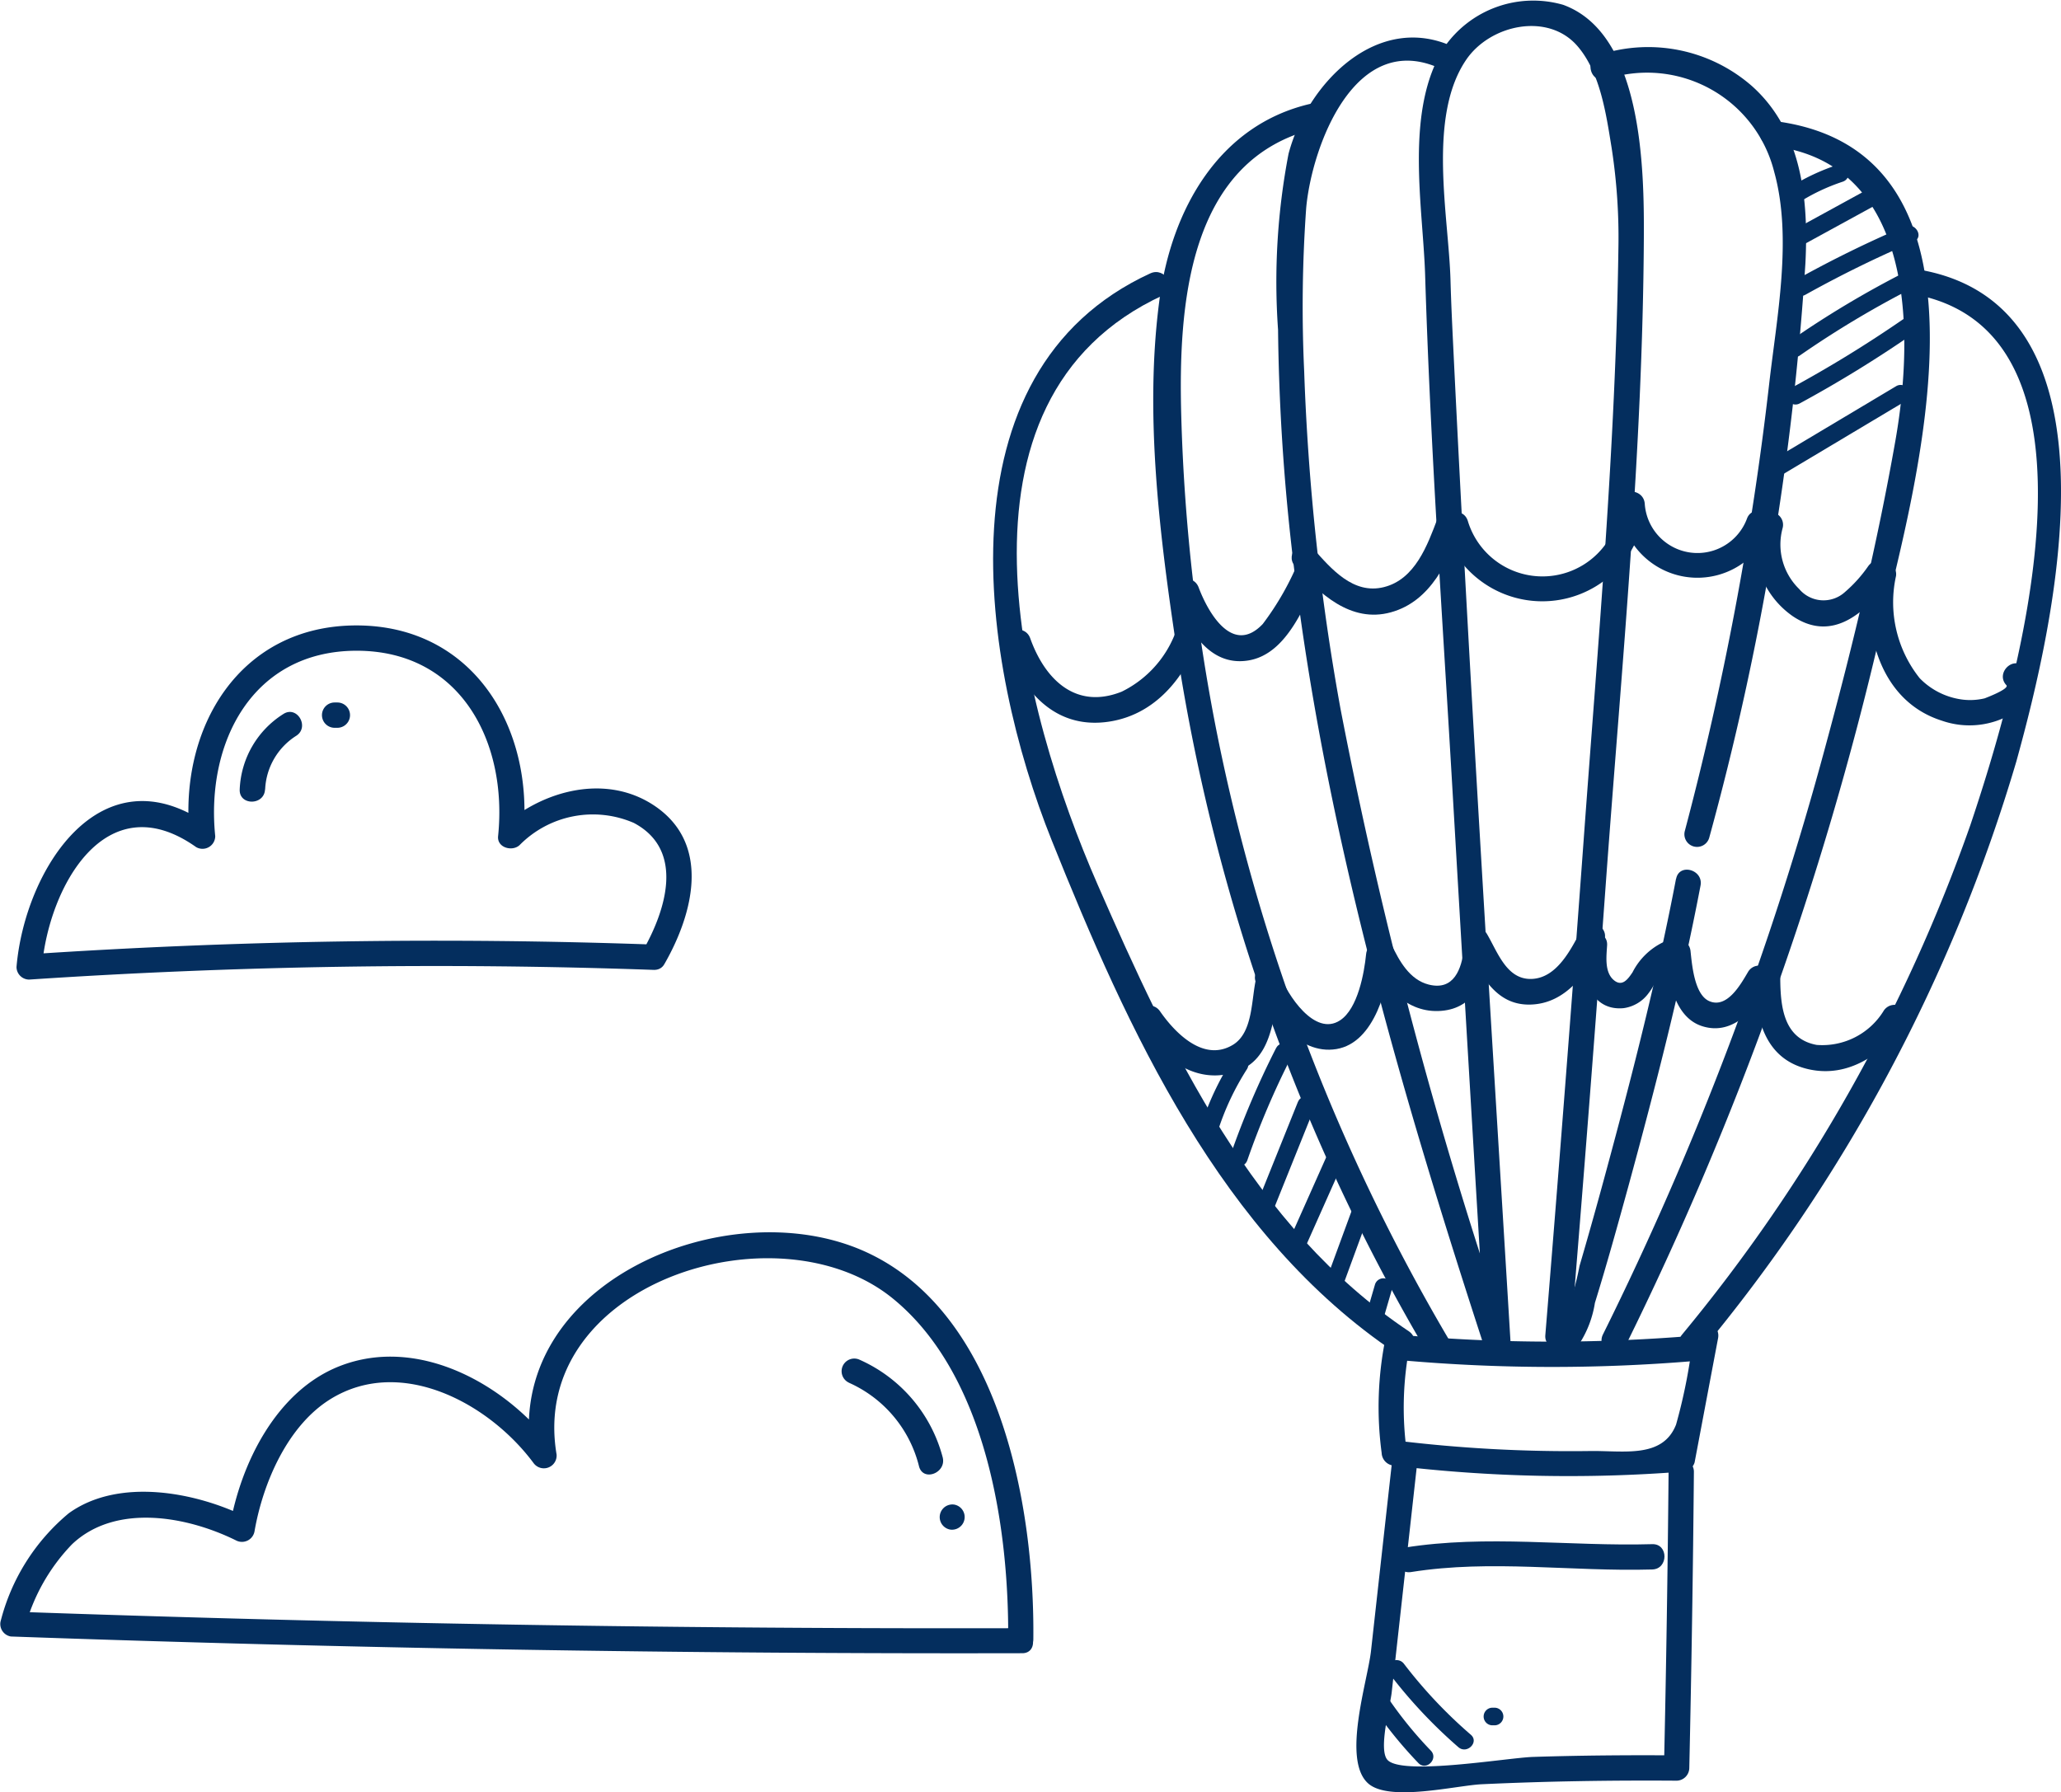 <svg xmlns="http://www.w3.org/2000/svg" width="86.297" height="75.055" viewBox="0 0 86.297 75.055">
  <g id="Groupe_529" data-name="Groupe 529" transform="translate(-2598.335 -1345.87)">
    <g id="Groupe_483" data-name="Groupe 483" transform="translate(2598.335 1397.478)">
      <g id="Groupe_480" data-name="Groupe 480" transform="translate(0)">
        <path id="Tracé_485" data-name="Tracé 485" d="M2641.018,1698.736q-21.036.052-42.061-.691l.438.609a7.99,7.99,0,0,1,1.958-3.434c1.817-1.721,4.818-1.181,6.895-.145a.535.535,0,0,0,.745-.4c.35-2.019,1.38-4.419,3.179-5.532,2.958-1.83,6.659.184,8.51,2.686a.534.534,0,0,0,.958-.366c-1.206-7.152,9.216-10.486,14.074-6.537,3.914,3.182,4.885,9.611,4.834,14.39-.007.68,1.047.563,1.054-.113.059-5.557-1.371-13.644-7.008-16.221-5.795-2.65-15.237,1.311-14.009,8.594l.958-.366c-1.971-2.664-5.671-4.75-8.991-3.447-2.648,1.04-4.143,4.079-4.6,6.741l.744-.4c-2.164-1.08-5.4-1.686-7.483-.18a8.649,8.649,0,0,0-2.859,4.551.53.53,0,0,0,.438.609q21.164.749,42.345.7C2641.812,1699.788,2641.7,1698.734,2641.018,1698.736Z" transform="translate(-2598.335 -1682.16)" fill="#042e5e"/>
      </g>
      <g id="Groupe_481" data-name="Groupe 481" transform="translate(35.244 5.284)">
        <path id="Tracé_486" data-name="Tracé 486" d="M2828.3,1717.606a5.2,5.2,0,0,1,2.933,3.5c.172.659,1.16.275.99-.38a6.2,6.2,0,0,0-3.48-4.085.53.53,0,0,0-.443.963Z" transform="translate(-2827.996 -1716.592)" fill="#042e5e"/>
      </g>
      <g id="Groupe_482" data-name="Groupe 482" transform="translate(39.356 11.392)">
        <path id="Tracé_487" data-name="Tracé 487" d="M2855.219,1757.445a.53.53,0,0,0,.171-1.046.53.53,0,0,0-.171,1.046Z" transform="translate(-2854.791 -1756.391)" fill="#042e5e"/>
      </g>
    </g>
    <g id="Groupe_524" data-name="Groupe 524" transform="translate(2639.92 1345.87)">
      <g id="Groupe_484" data-name="Groupe 484" transform="translate(0 11.393)">
        <path id="Tracé_488" data-name="Tracé 488" d="M2875.9,1420.161c-9,4.137-7.082,16.39-4.128,23.755,3.179,7.926,7.085,16.558,14.41,21.462.568.38,1.1-.537.535-.915-6.52-4.365-9.983-11.738-13.029-18.708-3.17-7.253-6.754-20.311,2.747-24.678.619-.285.081-1.2-.535-.915Z" transform="translate(-2869.316 -1420.108)" fill="#042e5e"/>
      </g>
      <g id="Groupe_485" data-name="Groupe 485" transform="translate(28.714 11.261)">
        <path id="Tracé_489" data-name="Tracé 489" d="M3066.066,1420.282c9.037,1.409,4.388,16.835,2.559,22.269a69.633,69.633,0,0,1-12.074,21.335c-.425.526.321,1.281.75.75a69.181,69.181,0,0,0,13.254-24.763c1.581-5.72,4.779-19.212-4.207-20.613-.667-.1-.955.917-.282,1.022Z" transform="translate(-3056.425 -1419.252)" fill="#042e5e"/>
      </g>
      <g id="Groupe_486" data-name="Groupe 486" transform="translate(6.704 4.328)">
        <path id="Tracé_490" data-name="Tracé 490" d="M2919.6,1374.088c-3.871.885-5.832,4.45-6.335,8.156-.657,4.836.013,10.059.741,14.856a82.224,82.224,0,0,0,10.462,29.287.53.53,0,0,0,.915-.535,81.478,81.478,0,0,1-9.637-25,79.251,79.251,0,0,1-1.576-13.687c-.124-4.577.243-10.807,5.711-12.057.665-.152.384-1.174-.281-1.022Z" transform="translate(-2912.998 -1374.073)" fill="#042e5e"/>
      </g>
      <g id="Groupe_487" data-name="Groupe 487" transform="translate(25.471 5.05)">
        <path id="Tracé_491" data-name="Tracé 491" d="M3042.415,1379.842c6.02.689,5.971,7.853,5.188,12.312-.754,4.294-1.774,8.559-2.917,12.765a133.2,133.2,0,0,1-9.333,24.691c-.3.608.61,1.146.915.535a137.83,137.83,0,0,0,10.69-29.855c1.462-6.152,5.6-20.346-4.543-21.507-.677-.077-.671.983,0,1.06Z" transform="translate(-3035.291 -1378.778)" fill="#042e5e"/>
      </g>
      <g id="Groupe_488" data-name="Groupe 488" transform="translate(25.013 1.983)">
        <path id="Tracé_492" data-name="Tracé 492" d="M3032.961,1360.127a5.487,5.487,0,0,1,7.039,3.882c.771,2.775.1,6.115-.215,8.91a131.463,131.463,0,0,1-3.527,18.685.53.53,0,0,0,1.022.282,119.258,119.258,0,0,0,4.026-24.051c.135-2.655-.133-5.534-2.233-7.417a6.6,6.6,0,0,0-6.395-1.313c-.651.2-.373,1.221.282,1.022Z" transform="translate(-3032.309 -1358.792)" fill="#042e5e"/>
      </g>
      <g id="Groupe_489" data-name="Groupe 489" transform="translate(23.623 36.42)">
        <path id="Tracé_493" data-name="Tracé 493" d="M3028.219,1583.574c-.737,3.865-1.7,7.688-2.722,11.488-.423,1.577-.857,3.152-1.317,4.719a12.3,12.3,0,0,1-.772,2.534c-.488.479.262,1.228.75.75a4.4,4.4,0,0,0,.665-1.733c.5-1.615.951-3.246,1.4-4.877,1.136-4.165,2.214-8.357,3.023-12.6.127-.667-.894-.952-1.022-.282Z" transform="translate(-3023.25 -1583.191)" fill="#042e5e"/>
      </g>
      <g id="Groupe_490" data-name="Groupe 490" transform="translate(11.898 0)">
        <path id="Tracé_494" data-name="Tracé 494" d="M2959.13,1401.788q.8-9.671,1.5-19.35c.65-8.827,1.511-17.72,1.561-26.577.017-2.952-.061-8.587-3.381-9.79a4.53,4.53,0,0,0-4.982,1.786c-1.671,2.644-.883,6.659-.794,9.553.223,7.256.737,14.51,1.157,21.756q.674,11.6,1.376,23.2l1.041-.141a197.333,197.333,0,0,1-7.117-26.666,97.857,97.857,0,0,1-1.522-14.138,58.161,58.161,0,0,1,.083-6.827c.224-2.54,2.029-7.551,5.661-5.832.613.291,1.152-.623.535-.915-3.2-1.516-6.152,1.505-6.934,4.464a28.377,28.377,0,0,0-.439,7.368,89.275,89.275,0,0,0,.569,9.119c1.292,11.531,4.549,22.713,8.142,33.708.177.542,1.079.484,1.041-.141-.847-14.006-1.743-28.013-2.419-42.029-.044-.906-.087-1.812-.112-2.719-.073-2.679-.975-6.827.647-9.23,1-1.488,3.435-2.018,4.669-.586.951,1.1,1.2,2.838,1.425,4.229a24.52,24.52,0,0,1,.288,4.293c-.116,8.226-.852,16.467-1.45,24.668q-.758,10.4-1.609,20.791c-.056.68,1,.676,1.06,0Z" transform="translate(-2946.844 -1345.87)" fill="#042e5e"/>
      </g>
      <g id="Groupe_491" data-name="Groupe 491" transform="translate(16.618 55.905)">
        <path id="Tracé_495" data-name="Tracé 495" d="M2978.113,1711.226a71.453,71.453,0,0,0,12.177.033c.675-.056.681-1.116,0-1.06a71.479,71.479,0,0,1-12.177-.033c-.679-.06-.675,1,0,1.06Z" transform="translate(-2977.604 -1710.164)" fill="#042e5e"/>
      </g>
      <g id="Groupe_492" data-name="Groupe 492" transform="translate(16.138 55.376)">
        <path id="Tracé_496" data-name="Tracé 496" d="M2974.767,1707.382a14.46,14.46,0,0,0-.162,4.807.554.554,0,0,0,.53.53,61.174,61.174,0,0,0,12.063.252.542.542,0,0,0,.511-.389q.491-2.6.982-5.2c.126-.667-.9-.953-1.022-.282a22.742,22.742,0,0,1-.737,3.9c-.563,1.437-2.214,1.083-3.614,1.107a60.14,60.14,0,0,1-8.184-.448l.53.53a13.471,13.471,0,0,1,.124-4.526c.13-.666-.891-.952-1.022-.282Z" transform="translate(-2974.476 -1706.718)" fill="#042e5e"/>
      </g>
      <g id="Groupe_493" data-name="Groupe 493" transform="translate(15.208 60.814)">
        <path id="Tracé_497" data-name="Tracé 497" d="M2969.9,1742.657q-.435,3.909-.869,7.817c-.14,1.26-1.226,4.557-.121,5.547.879.788,3.689.086,4.758.036,2.719-.127,5.439-.169,8.16-.149a.539.539,0,0,0,.53-.53q.138-6.2.193-12.408a.53.53,0,0,0-1.06,0q-.055,6.2-.193,12.408l.53-.53c-2.005-.014-4.01,0-6.014.065-1.071.034-5.544.807-6.106.11-.367-.455.126-2.242.189-2.811q.169-1.52.338-3.04l.724-6.514c.075-.677-.985-.671-1.06,0Z" transform="translate(-2968.418 -1742.152)" fill="#042e5e"/>
      </g>
      <g id="Groupe_494" data-name="Groupe 494" transform="translate(16.832 64.549)">
        <path id="Tracé_498" data-name="Tracé 498" d="M2979.661,1767.775c3.352-.536,6.726-.009,10.1-.108.68-.02.683-1.08,0-1.06-3.475.1-6.923-.407-10.378.146-.672.107-.387,1.129.281,1.022Z" transform="translate(-2978.995 -1766.491)" fill="#042e5e"/>
      </g>
      <g id="Groupe_495" data-name="Groupe 495" transform="translate(0.495 25.369)">
        <path id="Tracé_499" data-name="Tracé 499" d="M2872.575,1512.828c.692,1.937,2.065,3.543,4.311,3.21,2.179-.323,3.46-2.224,4.03-4.2a.531.531,0,0,0-1.022-.282,4.548,4.548,0,0,1-2.465,3.225c-1.928.769-3.218-.52-3.831-2.237-.228-.638-1.253-.363-1.022.282Z" transform="translate(-2872.542 -1511.185)" fill="#042e5e"/>
      </g>
      <g id="Groupe_496" data-name="Groupe 496" transform="translate(7.543 23.155)">
        <path id="Tracé_500" data-name="Tracé 500" d="M2918.507,1498.475c.5,1.323,1.387,3.059,3.1,2.783,1.67-.268,2.386-2.418,3.057-3.7.315-.6-.6-1.141-.915-.535a11.821,11.821,0,0,1-1.534,2.708c-1.251,1.318-2.274-.443-2.685-1.534-.238-.632-1.263-.358-1.022.282Z" transform="translate(-2918.47 -1496.754)" fill="#042e5e"/>
      </g>
      <g id="Groupe_497" data-name="Groupe 497" transform="translate(12.498 21.345)">
        <path id="Tracé_501" data-name="Tracé 501" d="M2950.893,1487.324c1.019,1.155,2.337,2.394,4.011,1.936,1.693-.463,2.421-2.163,2.984-3.658.241-.639-.783-.915-1.022-.282-.426,1.131-.942,2.558-2.25,2.884-1.281.32-2.2-.758-2.973-1.63-.452-.513-1.2.239-.75.75Z" transform="translate(-2950.754 -1484.962)" fill="#042e5e"/>
      </g>
      <g id="Groupe_498" data-name="Groupe 498" transform="translate(18.822 20.818)">
        <path id="Tracé_502" data-name="Tracé 502" d="M2991.994,1482.8a4.322,4.322,0,0,0,8.419-.6c.1-.667-.92-.955-1.022-.282a3.264,3.264,0,0,1-6.375.6c-.209-.646-1.233-.37-1.022.282Z" transform="translate(-2991.966 -1481.529)" fill="#042e5e"/>
      </g>
      <g id="Groupe_499" data-name="Groupe 499" transform="translate(26.221 20.585)">
        <path id="Tracé_503" data-name="Tracé 503" d="M3040.18,1480.515a3.27,3.27,0,0,0,6.265,1.133c.267-.62-.646-1.16-.915-.535a2.212,2.212,0,0,1-4.29-.6c-.055-.675-1.116-.681-1.06,0Z" transform="translate(-3040.178 -1480.006)" fill="#042e5e"/>
      </g>
      <g id="Groupe_500" data-name="Groupe 500" transform="translate(31.911 21.459)">
        <path id="Tracé_504" data-name="Tracé 504" d="M3077.377,1486.078a3.67,3.67,0,0,0,1.455,3.973c1.681,1.128,3.093-.194,4.066-1.562.4-.557-.522-1.087-.915-.535a5.686,5.686,0,0,1-.966,1.075,1.332,1.332,0,0,1-1.923-.121,2.6,2.6,0,0,1-.694-2.548.53.53,0,0,0-1.022-.282Z" transform="translate(-3077.256 -1485.701)" fill="#042e5e"/>
      </g>
      <g id="Groupe_501" data-name="Groupe 501" transform="translate(36.674 23.615)">
        <path id="Tracé_505" data-name="Tracé 505" d="M3108.366,1500.258c-.317,2.4.417,5.249,2.98,6.061a3.511,3.511,0,0,0,2.957-.3c.674-.442,1.123-1.269.494-1.938-.468-.5-1.216.252-.75.75.15.16-.919.555-.906.552a2.608,2.608,0,0,1-1.1.026,3.026,3.026,0,0,1-1.623-.869,5.1,5.1,0,0,1-.991-4.281c.089-.674-.972-.668-1.06,0Z" transform="translate(-3108.297 -1499.754)" fill="#042e5e"/>
      </g>
      <g id="Groupe_502" data-name="Groupe 502" transform="translate(5.972 40.547)">
        <path id="Tracé_506" data-name="Tracé 506" d="M2908.327,1612.426c.882,1.266,2.2,2.485,3.877,2.068,1.789-.446,1.735-2.289,2.1-3.745a.53.53,0,0,0-1.022-.282c-.221.888-.119,2.314-.993,2.835-1.212.722-2.4-.486-3.043-1.411-.387-.556-1.306-.027-.915.535Z" transform="translate(-2908.232 -1610.089)" fill="#042e5e"/>
      </g>
      <g id="Groupe_503" data-name="Groupe 503" transform="translate(10.96 39.449)">
        <path id="Tracé_507" data-name="Tracé 507" d="M2940.769,1604.606c.48,1.3,1.767,3.077,3.381,2.806s2.167-2.628,2.3-3.974c.067-.678-.993-.674-1.06,0-.079.791-.346,2.279-1.086,2.769-1.072.711-2.225-1.1-2.513-1.883-.234-.635-1.259-.36-1.022.282Z" transform="translate(-2940.734 -1602.93)" fill="#042e5e"/>
      </g>
      <g id="Groupe_504" data-name="Groupe 504" transform="translate(15.707 39.231)">
        <path id="Tracé_508" data-name="Tracé 508" d="M2971.726,1602.372c.563,1.192,1.55,2.355,3,2.237,1.431-.116,1.857-1.362,2.011-2.6.084-.675-.977-.669-1.06,0-.1.839-.416,1.766-1.474,1.5-.8-.2-1.237-.991-1.562-1.678-.291-.616-1.205-.079-.915.535Z" transform="translate(-2971.67 -1601.508)" fill="#042e5e"/>
      </g>
      <g id="Groupe_505" data-name="Groupe 505" transform="translate(19.679 38.651)">
        <path id="Tracé_509" data-name="Tracé 509" d="M2997.625,1598.725c.648,1.1,1.226,2.454,2.717,2.428,1.545-.027,2.434-1.4,3.08-2.618.32-.6-.595-1.138-.915-.535-.434.818-1.027,2.047-2.1,2.079-1.043.031-1.418-1.131-1.866-1.888a.53.53,0,0,0-.915.535Z" transform="translate(-2997.547 -1597.735)" fill="#042e5e"/>
      </g>
      <g id="Groupe_506" data-name="Groupe 506" transform="translate(24.64 39.073)">
        <path id="Tracé_510" data-name="Tracé 510" d="M3029.887,1600.994c-.061,1.114.271,2.77,1.747,2.636a1.556,1.556,0,0,0,1.059-.642c.254-.319.477-.935.877-1.094.627-.248.354-1.273-.282-1.022a2.811,2.811,0,0,0-1.277,1.257c-.187.277-.431.631-.791.32-.389-.337-.3-1-.273-1.454.037-.682-1.022-.68-1.06,0Z" transform="translate(-3029.88 -1600.484)" fill="#042e5e"/>
      </g>
      <g id="Groupe_507" data-name="Groupe 507" transform="translate(28.135 39.323)">
        <path id="Tracé_511" data-name="Tracé 511" d="M3052.657,1602.618c.116,1.095.328,2.778,1.577,3.153,1.3.392,2.232-.771,2.811-1.752a.53.53,0,0,0-.915-.535c-.307.52-.879,1.559-1.631,1.228-.615-.271-.719-1.506-.781-2.094-.072-.671-1.132-.679-1.06,0Z" transform="translate(-3052.653 -1602.112)" fill="#042e5e"/>
      </g>
      <g id="Groupe_508" data-name="Groupe 508" transform="translate(31.896 40.475)">
        <path id="Tracé_512" data-name="Tracé 512" d="M3077.157,1610.132c.014,1.645.4,3.364,2.231,3.786,1.691.389,3.122-.645,4.09-1.933.41-.546-.51-1.074-.915-.535a3.015,3.015,0,0,1-2.821,1.453c-1.385-.255-1.514-1.6-1.524-2.771a.53.53,0,0,0-1.06,0Z" transform="translate(-3077.157 -1609.62)" fill="#042e5e"/>
      </g>
      <g id="Groupe_509" data-name="Groupe 509" transform="translate(33.222 6.88)">
        <path id="Tracé_513" data-name="Tracé 513" d="M3086.344,1392.285a8.228,8.228,0,0,1,1.8-.848c.448-.148.256-.86-.2-.711a9.063,9.063,0,0,0-1.974.922c-.4.251-.032.889.372.637Z" transform="translate(-3085.799 -1390.706)" fill="#042e5e"/>
      </g>
      <g id="Groupe_510" data-name="Groupe 510" transform="translate(33.358 7.867)">
        <path id="Tracé_514" data-name="Tracé 514" d="M3087.238,1399.523l3.106-1.7c.416-.228.045-.865-.372-.637l-3.106,1.7c-.417.228-.045.865.372.637Z" transform="translate(-3086.684 -1397.137)" fill="#042e5e"/>
      </g>
      <g id="Groupe_511" data-name="Groupe 511" transform="translate(33.457 9.442)">
        <path id="Tracé_515" data-name="Tracé 515" d="M3087.885,1410.3a48.052,48.052,0,0,1,4.543-2.229c.435-.186.06-.821-.372-.637a48.169,48.169,0,0,0-4.543,2.229c-.414.231-.043.868.372.637Z" transform="translate(-3087.332 -1407.399)" fill="#042e5e"/>
      </g>
      <g id="Groupe_512" data-name="Groupe 512" transform="translate(33.241 11.344)">
        <path id="Tracé_516" data-name="Tracé 516" d="M3086.459,1423.335a40.971,40.971,0,0,1,4.79-2.861c.423-.215.05-.852-.372-.637a40.992,40.992,0,0,0-4.79,2.862c-.387.269-.019.908.372.637Z" transform="translate(-3085.922 -1419.793)" fill="#042e5e"/>
      </g>
      <g id="Groupe_513" data-name="Groupe 513" transform="translate(33.219 13.325)">
        <path id="Tracé_517" data-name="Tracé 517" d="M3086.333,1436.269a51.739,51.739,0,0,0,4.67-2.866c.388-.268.02-.907-.372-.637a51.773,51.773,0,0,1-4.67,2.866c-.417.227-.045.863.372.637Z" transform="translate(-3085.778 -1432.701)" fill="#042e5e"/>
      </g>
      <g id="Groupe_514" data-name="Groupe 514" transform="translate(32.222 16.111)">
        <path id="Tracé_518" data-name="Tracé 518" d="M3079.835,1454.786l5.423-3.239a.369.369,0,0,0-.372-.637l-5.424,3.238a.369.369,0,0,0,.372.637Z" transform="translate(-3079.287 -1450.856)" fill="#042e5e"/>
      </g>
      <g id="Groupe_515" data-name="Groupe 515" transform="translate(8.684 44.231)">
        <path id="Tracé_519" data-name="Tracé 519" d="M2927.208,1634.265a11.853,11.853,0,0,0-1.283,2.739c-.146.453.566.646.711.2a11.076,11.076,0,0,1,1.208-2.563c.256-.4-.382-.772-.636-.372Z" transform="translate(-2925.905 -1634.093)" fill="#042e5e"/>
      </g>
      <g id="Groupe_516" data-name="Groupe 516" transform="translate(9.909 43.703)">
        <path id="Tracé_520" data-name="Tracé 520" d="M2935.822,1630.84a35.881,35.881,0,0,0-1.916,4.5c-.156.449.556.642.711.2a34.4,34.4,0,0,1,1.842-4.323c.215-.422-.421-.8-.637-.372Z" transform="translate(-2933.884 -1630.654)" fill="#042e5e"/>
      </g>
      <g id="Groupe_517" data-name="Groupe 517" transform="translate(11.067 45.902)">
        <path id="Tracé_521" data-name="Tracé 521" d="M2943.124,1645.227q-.832,2.068-1.663,4.137c-.177.44.536.631.711.2l1.663-4.137c.177-.44-.536-.632-.711-.2Z" transform="translate(-2941.432 -1644.981)" fill="#042e5e"/>
      </g>
      <g id="Groupe_518" data-name="Groupe 518" transform="translate(12.467 48.266)">
        <path id="Tracé_522" data-name="Tracé 522" d="M2952.032,1660.576l-1.444,3.241c-.191.43.444.805.637.372l1.444-3.241c.191-.43-.444-.805-.637-.372Z" transform="translate(-2950.553 -1660.383)" fill="#042e5e"/>
      </g>
      <g id="Groupe_519" data-name="Groupe 519" transform="translate(13.984 50.422)">
        <path id="Tracé_523" data-name="Tracé 523" d="M2961.48,1674.689l-1.014,2.763c-.164.446.549.639.711.2l1.014-2.763c.164-.446-.549-.639-.711-.2Z" transform="translate(-2960.442 -1674.438)" fill="#042e5e"/>
      </g>
      <g id="Groupe_520" data-name="Groupe 520" transform="translate(15.634 53.542)">
        <path id="Tracé_524" data-name="Tracé 524" d="M2971.54,1695.027l-.333,1.144a.369.369,0,0,0,.711.2q.167-.572.333-1.144a.369.369,0,0,0-.711-.2Z" transform="translate(-2971.189 -1694.768)" fill="#042e5e"/>
      </g>
      <g id="Groupe_521" data-name="Groupe 521" transform="translate(15.879 71.011)">
        <path id="Tracé_525" data-name="Tracé 525" d="M2972.851,1809.137a18.068,18.068,0,0,0,1.861,2.284c.33.343.851-.179.521-.521a16.879,16.879,0,0,1-1.745-2.135c-.267-.388-.907-.02-.637.372Z" transform="translate(-2972.786 -1808.6)" fill="#042e5e"/>
      </g>
      <g id="Groupe_522" data-name="Groupe 522" transform="translate(16.487 69.52)">
        <path id="Tracé_526" data-name="Tracé 526" d="M2976.825,1799.409a20.663,20.663,0,0,0,2.92,3.12c.357.309.881-.21.521-.521a19.814,19.814,0,0,1-2.8-2.97c-.284-.373-.925-.006-.637.372Z" transform="translate(-2976.752 -1798.882)" fill="#042e5e"/>
      </g>
      <g id="Groupe_523" data-name="Groupe 523" transform="translate(20.531 71.514)">
        <path id="Tracé_527" data-name="Tracé 527" d="M3003.459,1812.616h.126a.369.369,0,0,0,0-.737h-.126a.369.369,0,0,0,0,.737Z" transform="translate(-3003.103 -1811.879)" fill="#042e5e"/>
      </g>
    </g>
    <g id="Groupe_528" data-name="Groupe 528" transform="translate(2599.029 1372.062)">
      <g id="Groupe_525" data-name="Groupe 525" transform="translate(0 0)">
        <path id="Tracé_528" data-name="Tracé 528" d="M2629.536,1529.907a256.291,256.291,0,0,0-26.148.406l.53.53c.285-3.334,2.662-7.705,6.456-5.018a.533.533,0,0,0,.8-.458c-.4-3.921,1.554-7.765,5.922-7.765s6.326,3.841,5.922,7.765c-.05.489.6.656.9.375a4.31,4.31,0,0,1,4.782-.93c2.155,1.139,1.336,3.674.377,5.357a.53.53,0,0,0,.915.535c1.2-2.1,1.953-5.021-.436-6.617-2.037-1.36-4.7-.633-6.388.905l.9.375c.467-4.535-2.087-8.825-6.982-8.825s-7.448,4.29-6.982,8.825l.8-.458c-4.512-3.2-7.7,1.85-8.051,5.934a.532.532,0,0,0,.53.53,256.221,256.221,0,0,1,26.148-.406C2630.218,1530.988,2630.218,1529.928,2629.536,1529.907Z" transform="translate(-2602.856 -1516.543)" fill="#042e5e"/>
      </g>
      <g id="Groupe_526" data-name="Groupe 526" transform="translate(9.342 3.621)">
        <path id="Tracé_529" data-name="Tracé 529" d="M2664.8,1543.384a2.8,2.8,0,0,1,1.3-2.245c.573-.365.042-1.283-.535-.915a3.915,3.915,0,0,0-1.83,3.16c-.032.682,1.028.68,1.06,0Z" transform="translate(-2663.734 -1540.138)" fill="#042e5e"/>
      </g>
      <g id="Groupe_527" data-name="Groupe 527" transform="translate(12.803 3.226)">
        <path id="Tracé_530" data-name="Tracé 530" d="M2686.8,1538.624h.115a.53.53,0,0,0,0-1.06h-.115a.53.53,0,0,0,0,1.06Z" transform="translate(-2686.286 -1537.564)" fill="#042e5e"/>
      </g>
    </g>
  </g>
</svg>
